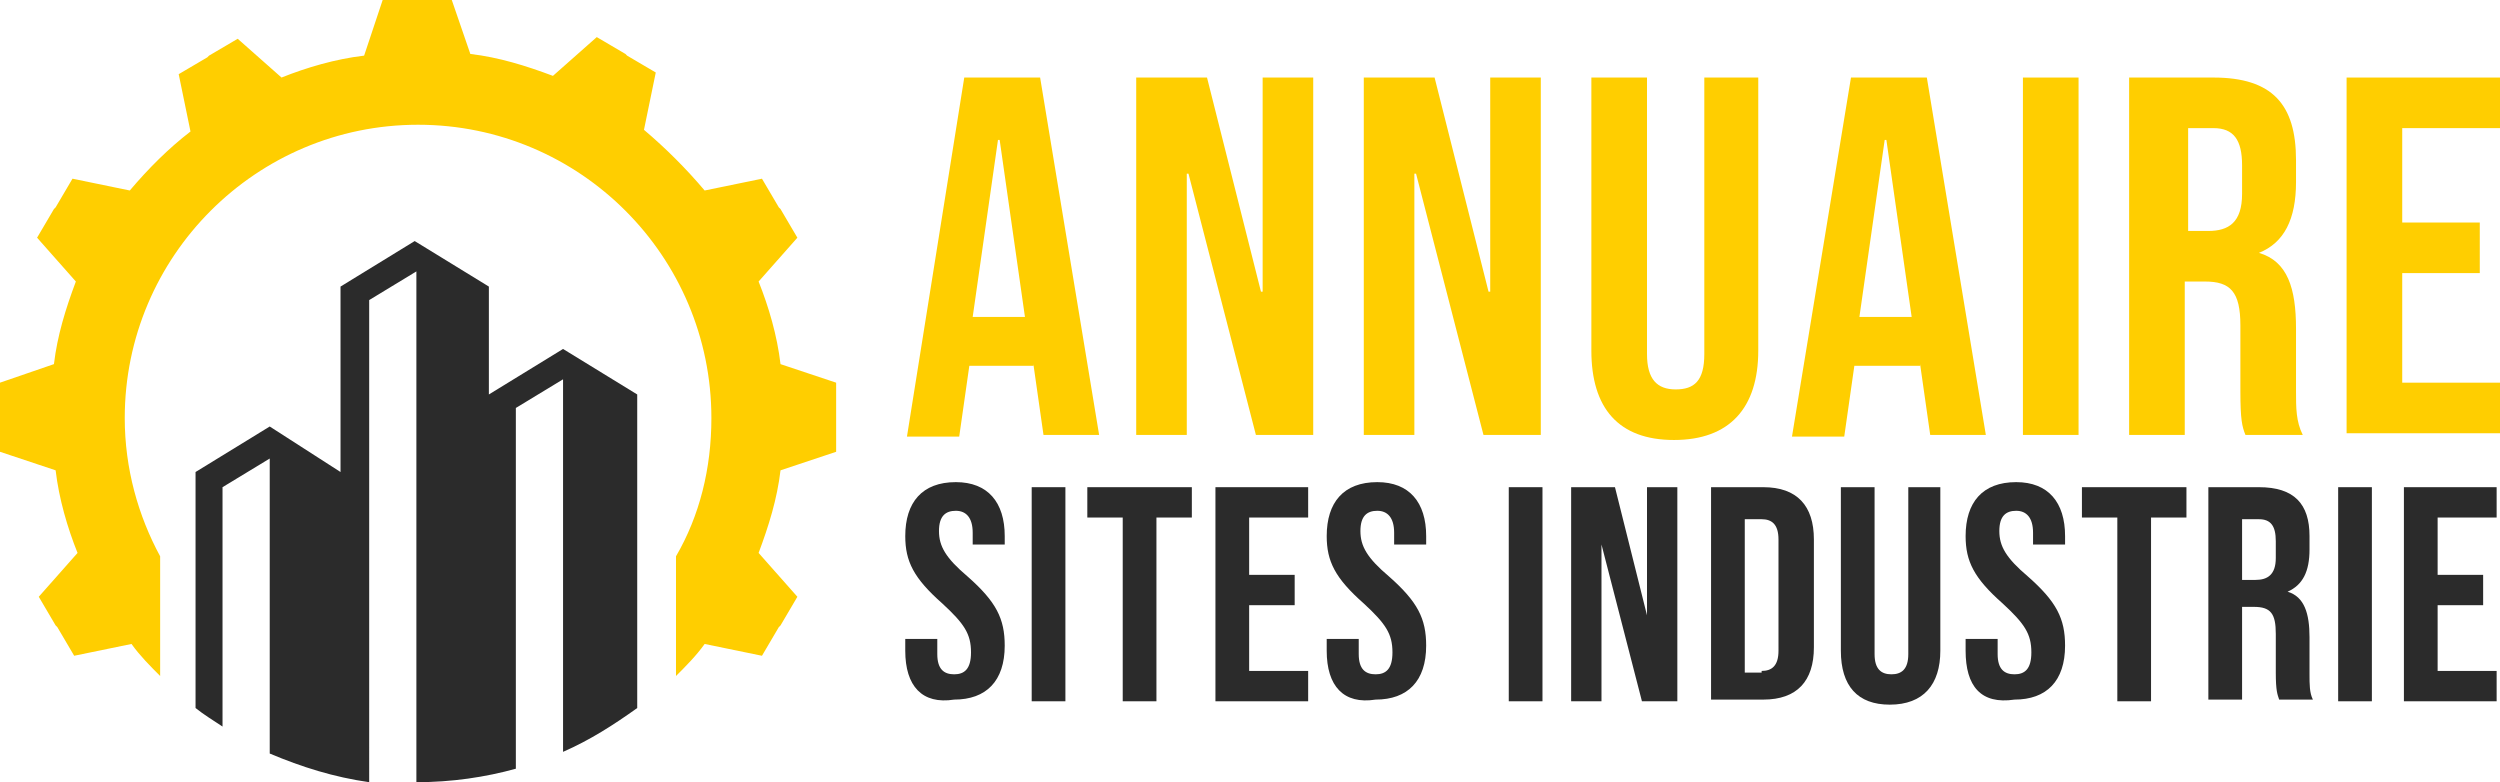 <?xml version="1.0" encoding="utf-8"?>
<!-- Generator: Adobe Illustrator 24.1.0, SVG Export Plug-In . SVG Version: 6.00 Build 0)  -->
<svg version="1.1" id="Layer_1" xmlns="http://www.w3.org/2000/svg" xmlns:xlink="http://www.w3.org/1999/xlink" x="0px" y="0px"
	 width="148.3px" height="46.4px" viewBox="0 0 148.3 46.4" style="enable-background:new 0 0 148.3 46.4;" xml:space="preserve">
<style type="text/css">
	.st0{fill:#FFCE00;}
	.st1{fill:#2B2B2B;}
	.st2{fill-rule:evenodd;clip-rule:evenodd;fill:#2B2B2B;}
	.st3{fill-rule:evenodd;clip-rule:evenodd;fill:#FFCE00;}
</style>
<g>
	<path class="st0" d="M57.2,4.6h4.5l3.5,21.2h-3.3l-0.6-4.2v0.1h-3.8l-0.6,4.2h-3.1L57.2,4.6z M60.8,18.8L59.3,8.3h-0.1l-1.5,10.5
		H60.8z"/>
	<path class="st0" d="M67.4,4.6h4.2l3.2,12.7h0.1V4.6h3v21.2h-3.4l-4-15.5h-0.1v15.5h-3V4.6z"/>
	<path class="st0" d="M80.9,4.6h4.2l3.2,12.7h0.1V4.6h3v21.2h-3.4l-4-15.5h-0.1v15.5h-3V4.6z"/>
	<path class="st0" d="M94.4,20.8V4.6h3.3V21c0,1.5,0.6,2.1,1.7,2.1c1.1,0,1.7-0.5,1.7-2.1V4.6h3.2v16.2c0,3.4-1.7,5.3-5,5.3
		C96,26.1,94.4,24.2,94.4,20.8z"/>
	<path class="st0" d="M109.8,4.6h4.5l3.5,21.2h-3.3l-0.6-4.2v0.1H110l-0.6,4.2h-3.1L109.8,4.6z M113.4,18.8l-1.5-10.5h-0.1
		l-1.5,10.5H113.4z"/>
	<path class="st0" d="M120,4.6h3.3v21.2H120V4.6z"/>
	<path class="st0" d="M126.4,4.6h4.9c3.5,0,4.9,1.6,4.9,4.9v1.3c0,2.2-0.7,3.6-2.2,4.2V15c1.7,0.5,2.2,2.1,2.2,4.5v3.7
		c0,1,0,1.8,0.4,2.6h-3.4c-0.2-0.5-0.3-0.9-0.3-2.6v-3.9c0-2-0.6-2.6-2.1-2.6h-1.2v9.1h-3.3V4.6z M131,13.7c1.2,0,2-0.5,2-2.2V9.8
		c0-1.5-0.5-2.2-1.7-2.2h-1.5v6.1H131z"/>
	<path class="st0" d="M139.2,4.6h9.1v3h-5.8v5.6h4.6v3h-4.6v6.5h5.8v3h-9.1V4.6z"/>
	<path class="st1" d="M53.7,38.6v-0.7h1.9v0.9c0,0.9,0.4,1.2,1,1.2c0.6,0,1-0.3,1-1.3c0-1.1-0.4-1.7-1.7-2.9c-1.7-1.5-2.2-2.5-2.2-4
		c0-2,1-3.2,3-3.2c1.9,0,2.9,1.2,2.9,3.2v0.5h-1.9v-0.7c0-0.9-0.4-1.3-1-1.3c-0.6,0-1,0.3-1,1.2c0,0.9,0.4,1.6,1.7,2.7
		c1.7,1.5,2.2,2.5,2.2,4.1c0,2.1-1.1,3.2-3,3.2C54.7,41.8,53.7,40.7,53.7,38.6z"/>
	<path class="st1" d="M61.2,28.9h2v12.7h-2V28.9z"/>
	<path class="st1" d="M66.6,30.7h-2.1v-1.8h6.2v1.8h-2.1v10.9h-2V30.7z"/>
	<path class="st1" d="M72.1,28.9h5.5v1.8h-3.5v3.4h2.7v1.8h-2.7v3.9h3.5v1.8h-5.5V28.9z"/>
	<path class="st1" d="M78.7,38.6v-0.7h1.9v0.9c0,0.9,0.4,1.2,1,1.2c0.6,0,1-0.3,1-1.3c0-1.1-0.4-1.7-1.7-2.9c-1.7-1.5-2.2-2.5-2.2-4
		c0-2,1-3.2,3-3.2c1.9,0,2.9,1.2,2.9,3.2v0.5h-1.9v-0.7c0-0.9-0.4-1.3-1-1.3c-0.6,0-1,0.3-1,1.2c0,0.9,0.4,1.6,1.7,2.7
		c1.7,1.5,2.2,2.5,2.2,4.1c0,2.1-1.1,3.2-3,3.2C79.7,41.8,78.7,40.7,78.7,38.6z"/>
	<path class="st1" d="M89.5,28.9h2v12.7h-2V28.9z"/>
	<path class="st1" d="M93.3,28.9h2.5l1.9,7.6h0v-7.6h1.8v12.7h-2.1l-2.4-9.3h0v9.3h-1.8V28.9z"/>
	<path class="st1" d="M101.5,28.9h3.1c2,0,3,1.1,3,3.1v6.4c0,2-1,3.1-3,3.1h-3.1V28.9z M104.5,39.8c0.6,0,1-0.3,1-1.2V32
		c0-0.9-0.4-1.2-1-1.2h-1v9.1H104.5z"/>
	<path class="st1" d="M109.2,38.6v-9.7h2v9.9c0,0.9,0.4,1.2,1,1.2s1-0.3,1-1.2v-9.9h1.9v9.7c0,2-1,3.2-3,3.2
		C110.2,41.8,109.2,40.7,109.2,38.6z"/>
	<path class="st1" d="M116.6,38.6v-0.7h1.9v0.9c0,0.9,0.4,1.2,1,1.2c0.6,0,1-0.3,1-1.3c0-1.1-0.4-1.7-1.7-2.9
		c-1.7-1.5-2.2-2.5-2.2-4c0-2,1-3.2,3-3.2c1.9,0,2.9,1.2,2.9,3.2v0.5h-1.9v-0.7c0-0.9-0.4-1.3-1-1.3c-0.6,0-1,0.3-1,1.2
		c0,0.9,0.4,1.6,1.7,2.7c1.7,1.5,2.2,2.5,2.2,4.1c0,2.1-1.1,3.2-3,3.2C117.5,41.8,116.6,40.7,116.6,38.6z"/>
	<path class="st1" d="M125.6,30.7h-2.1v-1.8h6.2v1.8h-2.1v10.9h-2V30.7z"/>
	<path class="st1" d="M131,28.9h3c2.1,0,3,1,3,2.9v0.8c0,1.3-0.4,2.1-1.3,2.5v0c1,0.3,1.3,1.3,1.3,2.7v2.2c0,0.6,0,1.1,0.2,1.5h-2
		c-0.1-0.3-0.2-0.5-0.2-1.6v-2.3c0-1.2-0.3-1.6-1.3-1.6H133v5.5h-2V28.9z M133.8,34.4c0.7,0,1.2-0.3,1.2-1.3v-1c0-0.9-0.3-1.3-1-1.3
		H133v3.6H133.8z"/>
	<path class="st1" d="M138.7,28.9h2v12.7h-2V28.9z"/>
	<path class="st1" d="M142.6,28.9h5.5v1.8h-3.5v3.4h2.7v1.8h-2.7v3.9h3.5v1.8h-5.5V28.9z"/>
</g>
<g>
	<path class="st2" d="M16,25.3L11.6,28v8.2V42c0.5,0.4,1,0.7,1.6,1.1v-5.3v-8.9l2.8-1.7v12.7v4.8c1.9,0.8,3.8,1.4,5.9,1.7V42V17.8
		l2.8-1.7v26.1v4.2c2.1,0,4.1-0.3,5.9-0.8v-4.5V24.2l2.8-1.7v17.3v4.8c1.6-0.7,3-1.6,4.4-2.6v-5.8V23.4l-4.4-2.7l-4.4,2.7v-6.4
		l-4.4-2.7l-4.4,2.7V28L16,25.3L16,25.3z"/>
	<path class="st3" d="M40.1,40.1c0.6-0.6,1.2-1.2,1.7-1.9l3.4,0.7l1-1.7l0.1-0.1l1-1.7l-2.3-2.6c0.6-1.6,1.1-3.2,1.3-4.9l3.3-1.1v-2
		v-0.1v-2l-3.3-1.1c-0.2-1.7-0.7-3.4-1.3-4.9l2.3-2.6l-1-1.7l-0.1-0.1l-1-1.7l-3.4,0.7c-1.1-1.3-2.3-2.5-3.6-3.6l0.7-3.4l-1.7-1
		l-0.1-0.1l-1.7-1l-2.6,2.3c-1.6-0.6-3.2-1.1-4.9-1.3L26.8,0h-2h-0.1h-2l-1.1,3.3c-1.7,0.2-3.4,0.7-4.9,1.3l-2.6-2.3l-1.7,1
		l-0.1,0.1l-1.7,1l0.7,3.4C10,8.8,8.8,10,7.7,11.3l-3.4-0.7l-1,1.7l-0.1,0.1l-1,1.7l2.3,2.6c-0.6,1.6-1.1,3.2-1.3,4.9L0,22.7v2v0.1
		v2l3.3,1.1c0.2,1.7,0.7,3.4,1.3,4.9l-2.3,2.6l1,1.7l0.1,0.1l1,1.7l3.4-0.7c0.5,0.7,1.1,1.3,1.7,1.9V33c-1.3-2.4-2.1-5.2-2.1-8.2
		c0-9.6,7.8-17.4,17.4-17.4c9.6,0,17.4,7.8,17.4,17.4c0,3-0.7,5.8-2.1,8.2V40.1L40.1,40.1z"/>
</g>
</svg>
